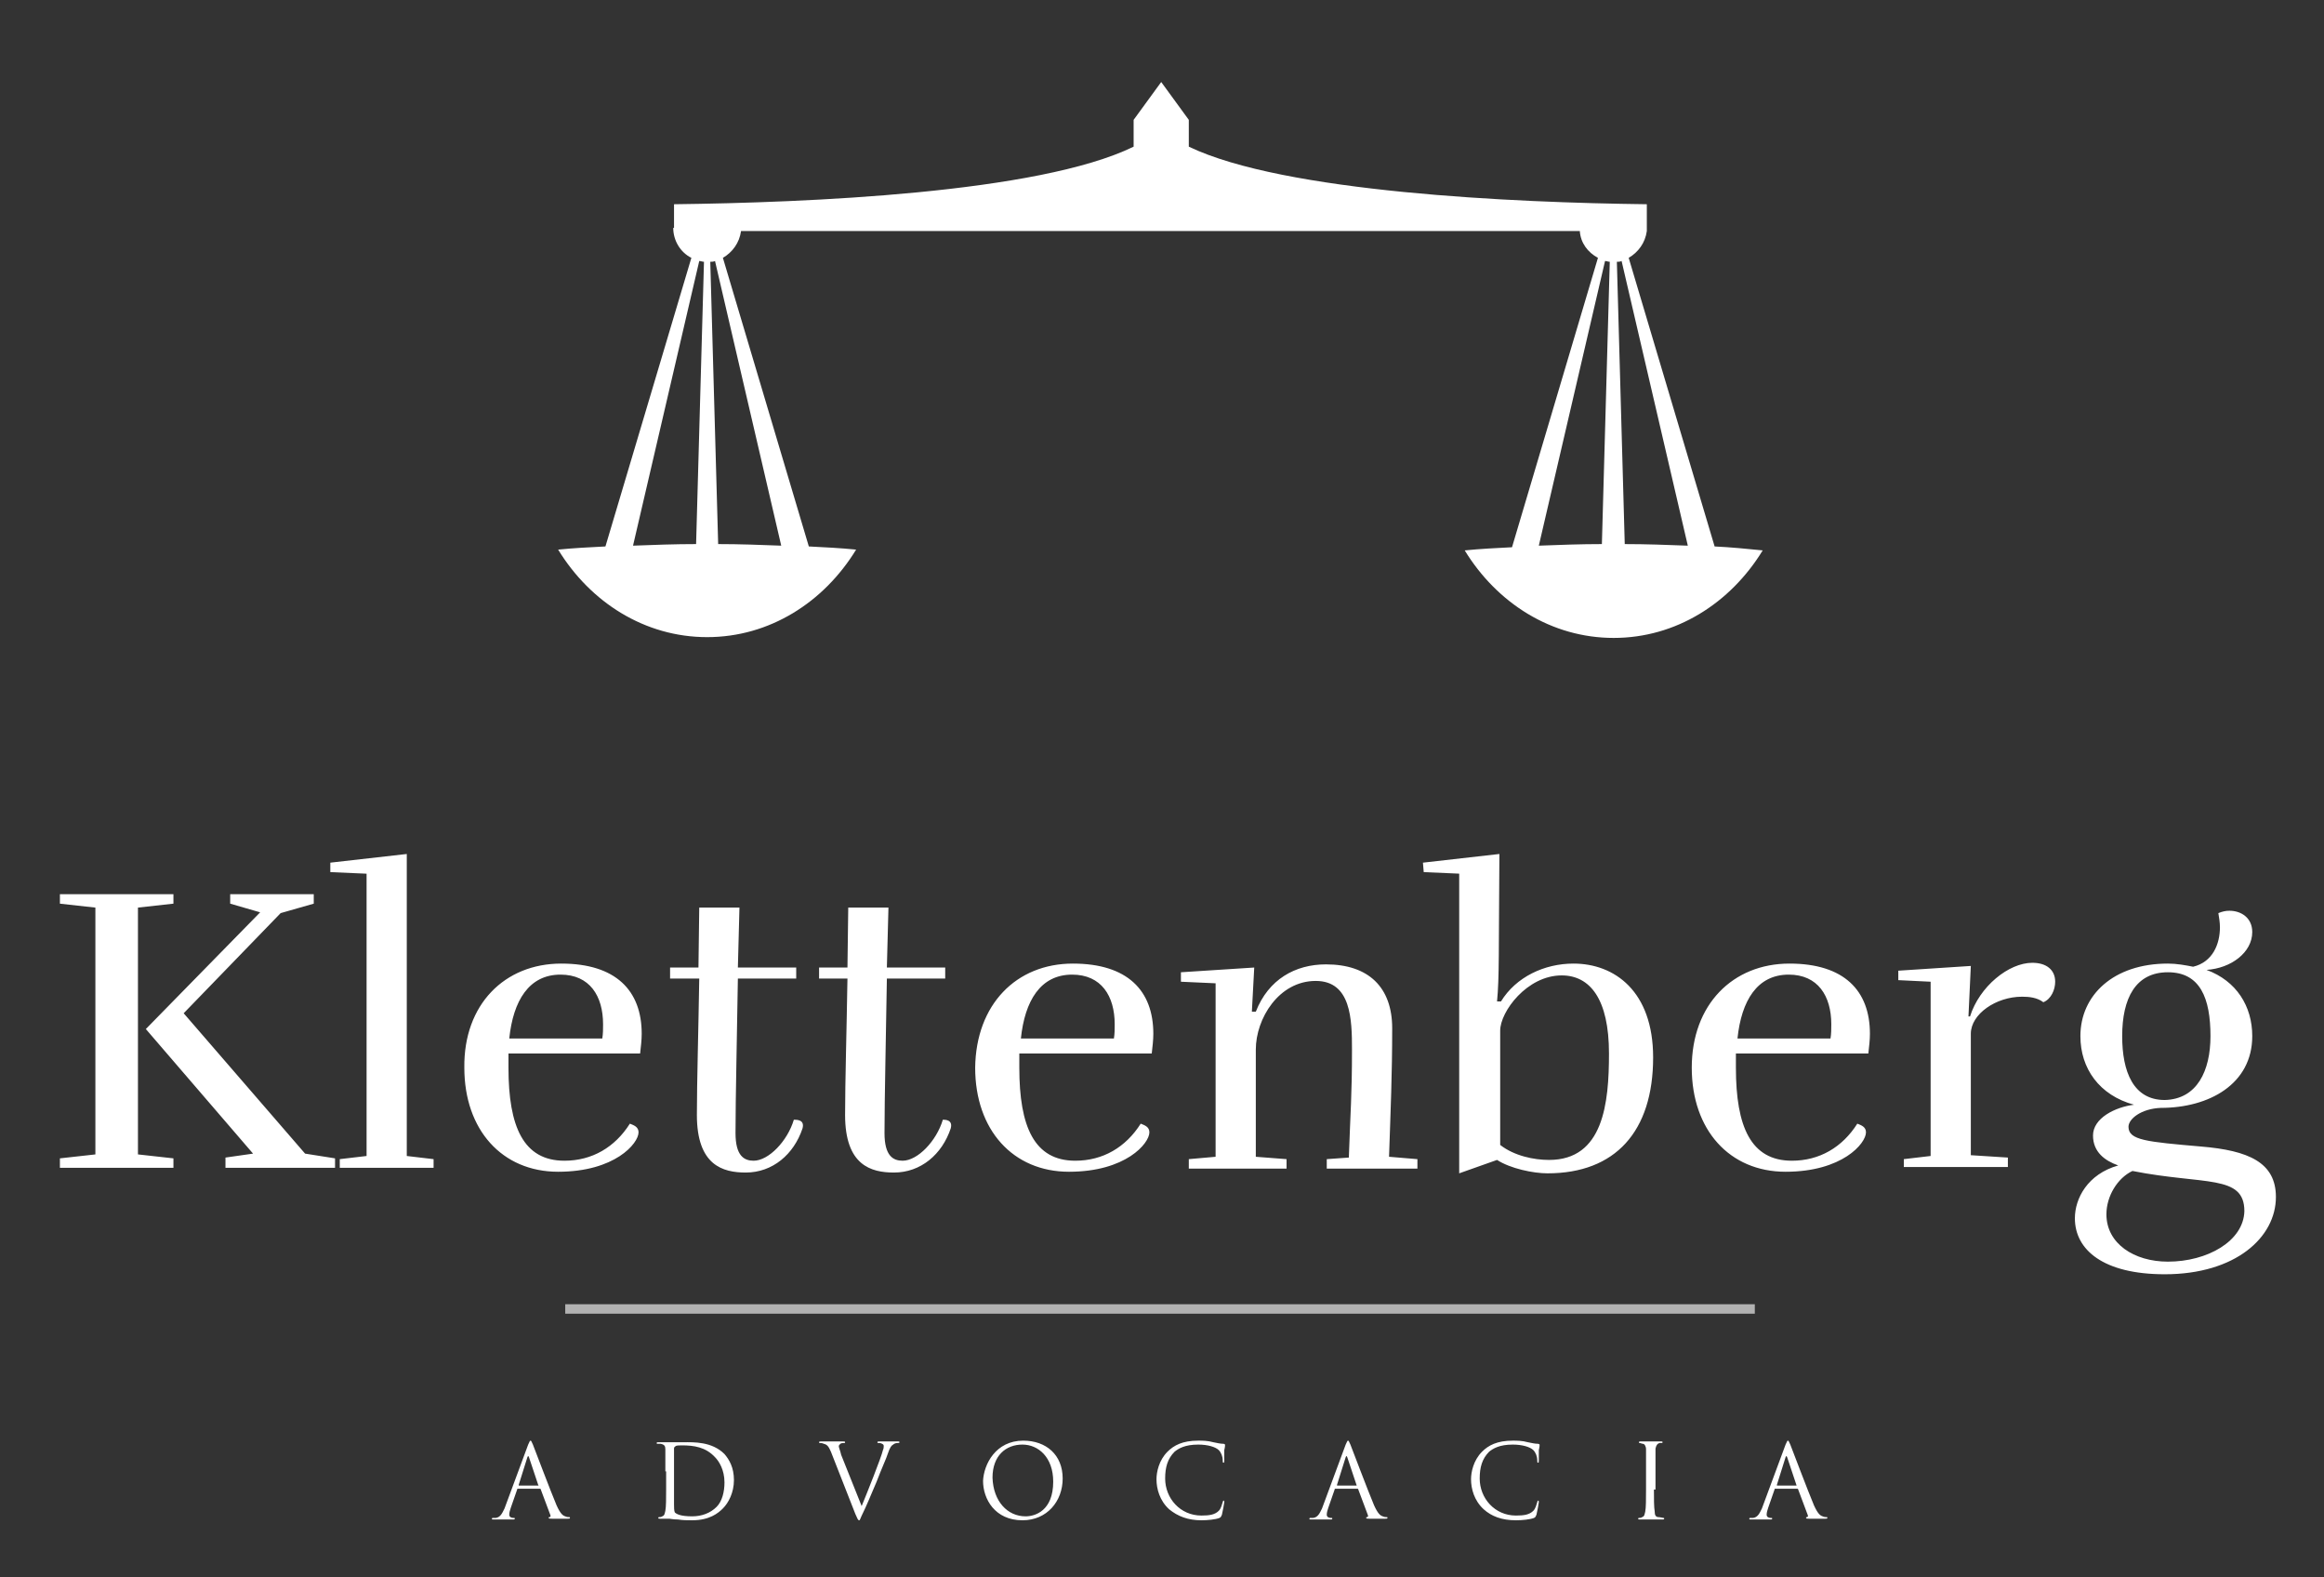 <svg xmlns="http://www.w3.org/2000/svg" id="Camada_1" viewBox="0 0 294.8 200"><rect x="0" y="0" width="294.8" height="200" fill="#333333" stroke="none"/><style>.st0{fill:#fff}.st1{fill:#b2b2b2}</style><path class="st0" d="M17.5 146.4l4.5.5v1.2H7.6v-1.2l4.5-.5v-31.3l-4.5-.5v-1.2H22v1.2l-4.5.5v31.3zm1-15.9l13.6 15.8-3.5.5v1.3h13.9v-1.2l-3.8-.6-15.4-17.8 12.3-12.7 4.2-1.2v-1.2H29.2v1.2l3.8 1.1-14.5 14.8zm33.1-22.2v38.3l3.4.4v1.1H43.1V147l3.4-.4v-35.8l-4.6-.2v-1.2l9.7-1.1zm19.6 13.9c6.9 0 10.2 3.4 10.2 8.9 0 .8-.1 1.6-.2 2.5H64.5v1.8c0 7.5 1.9 11.8 7.1 11.8 3.5 0 6.4-1.7 8.3-4.7.5.2 1.1.4 1.1 1.1 0 1.4-3 5-10.2 5-7.1 0-11.9-5.3-11.9-13.2-.1-8 5.1-13.2 12.3-13.2zm5.2 9.5c.1-.6.1-1.2.1-1.8 0-3.6-1.7-6.3-5.4-6.3-4 0-6 3.3-6.5 8.1h11.8zm25.4 11.4c-1.1 3.3-3.8 5.6-7.2 5.6-2.9 0-6.2-.9-6.2-7.3 0-4.1.2-10.9.3-17.3H85v-1.4h3.6l.1-7.6h5.1l-.2 7.6h7.4v1.4h-7.4c-.1 6.7-.3 15.2-.3 19.6 0 2.9 1.1 3.5 2.3 3.5 1.9 0 4.3-2.5 5.1-5.2.4 0 1.4 0 1.1 1.1zm18.8 0c-1.1 3.3-3.8 5.6-7.2 5.6-2.9 0-6.2-.9-6.2-7.3 0-4.1.2-10.9.3-17.3h-3.6v-1.4h3.6l.1-7.6h5.1l-.2 7.6h7.4v1.4h-7.4c-.1 6.7-.3 15.2-.3 19.6 0 2.9 1.1 3.5 2.3 3.5 1.9 0 4.3-2.5 5.1-5.2.3 0 1.3 0 1 1.1zm15.5-20.9c6.9 0 10.2 3.4 10.2 8.9 0 .8-.1 1.6-.2 2.5h-16.8v1.8c0 7.5 1.9 11.8 7.1 11.8 3.5 0 6.4-1.7 8.3-4.7.5.2 1.1.4 1.1 1.1 0 1.4-3 5-10.2 5-7.1 0-11.9-5.3-11.9-13.2.1-8 5.2-13.2 12.4-13.2zm5.2 9.5c.1-.6.1-1.2.1-1.8 0-3.6-1.7-6.3-5.4-6.3-4 0-6 3.3-6.5 8.1h11.8zm18-3.4c1.6-4.1 5-6 8.9-6 5.4 0 8.4 2.9 8.4 8.1 0 6-.2 10.3-.4 16.3l3.6.3v1.2h-11.5V147l2.8-.2c.2-5.9.4-7.8.4-13.7 0-3.8-.1-8.7-4.6-8.7-4.7 0-7.6 4.8-7.6 8.7v13.6l3.9.3v1.2h-12.4V147l3.4-.3v-22l-4.4-.2v-1.2l9.3-.6-.3 5.6h.5zm25.9-17.5l-4.6-.2-.1-1.2 9.7-1.1c-.1 12.3 0 15.6-.3 18.7h.5c1.9-3.1 5.5-4.8 9.2-4.8 5.2 0 10.1 3.5 10.1 11.9 0 9.4-4.8 14.7-13.4 14.7-1.8 0-4.7-.6-6.4-1.7l-4.8 1.7v-38zm5.1 34.4c1.8 1.4 4.3 1.9 6.2 1.9 6.9 0 7.6-7.2 7.6-13.5 0-6.9-2.4-9.9-6-9.9-4.4 0-7.8 4.6-7.8 7v14.5zm36.7-23c6.9 0 10.2 3.4 10.2 8.9 0 .8-.1 1.6-.2 2.5h-16.8v1.8c0 7.5 1.9 11.8 7.1 11.8 3.5 0 6.4-1.7 8.3-4.7.5.2 1.1.4 1.1 1.1 0 1.4-3 5-10.2 5-7.1 0-11.9-5.3-11.9-13.2 0-8 5.2-13.2 12.4-13.2zm5.2 9.5c.1-.6.1-1.2.1-1.8 0-3.6-1.7-6.3-5.4-6.3-4 0-6 3.3-6.5 8.1h11.8zm17.8-9.2l-.3 6.4h.2c1.2-3.8 4.9-6.8 7.9-6.8 1.8 0 2.9.9 2.9 2.4 0 1-.5 2.2-1.5 2.6-.8-.6-1.8-.7-2.7-.7-3.3 0-6.5 2.2-6.5 4.7v15.4l4.7.3v1.2h-13.2v-1l3.4-.4v-22.1l-4.1-.2v-1.2l9.2-.6zm20 20.4c0 1.7 2.3 1.9 9.2 2.5 6 .5 9.5 2 9.5 6.4 0 5.1-5.1 9.8-14.1 9.8-7.8 0-11.4-3.1-11.4-7.1 0-2.5 1.6-5.6 5.5-6.7-1.7-.6-3.2-1.7-3.2-3.8 0-2.2 2.8-3.6 5.2-3.9-4.4-1.2-6.8-4.6-6.8-8.7 0-5.2 4.2-9.2 11.1-9.2 1.1 0 2.2.2 3.2.4 2.5-.6 3.4-2.9 3.4-5 0-.6-.1-1.2-.2-1.8.5-.2.9-.3 1.4-.3 1.5 0 2.9.9 2.9 2.7 0 2.6-2.7 4.6-5.8 4.8 3.8 1.4 5.8 4.6 5.8 8.4 0 6.1-5.5 9.1-11.6 9.1-2.5.1-4.1 1.4-4.1 2.4zm.5 5.6c-1.9.9-3.3 3.2-3.3 5.5 0 3.7 3.5 6 7.8 6 5 0 9.6-2.6 9.7-6.4 0-4.7-5.1-3.3-14.2-5.1zm9.9-17.1c0-4.8-1.3-8.1-5.4-8.1-4.1 0-5.8 3.3-5.8 8.1 0 4.5 1.4 8.1 5.4 8.1 4.1-.1 5.8-3.7 5.8-8.1z"></path><path class="st1" d="M71.7 165.4h150.9v1.2H71.7z"></path><path class="st0" d="M67 183.2c.2-.4.2-.5.3-.5.1 0 .1.1.3.5.2.5 2.2 5.8 3 7.7.5 1.1.8 1.3 1.1 1.4.2.1.4.1.5.1.1 0 .1 0 .1.1s-.1.1-.3.1h-2c-.2 0-.4 0-.4-.1s0-.1.1-.1.2-.1.1-.3l-1.2-3.2c0-.1-.1-.1-.1-.1h-2.8c-.1 0-.1 0-.1.1l-.8 2.3c-.1.3-.2.6-.2.9 0 .3.3.4.5.4h.1c.1 0 .1 0 .1.1s-.1.1-.2.1h-2.5c-.2 0-.2 0-.2-.1s.1-.1.1-.1h.4c.6-.1.8-.6 1.1-1.2l3-8.1zm1.3 5.2c.1 0 .1-.1 0 0l-1.2-3.6c-.1-.2-.1-.2-.2 0l-1.1 3.5v.1h2.5zm16.1-1.8v-2.8c0-.4-.1-.6-.6-.7h-.4c-.1 0-.1 0-.1-.1s.1-.1.2-.1h3.2c1.3 0 3.6-.1 5.2 1.5.6.7 1.2 1.7 1.2 3.3 0 1.6-.7 2.9-1.4 3.6-.6.6-1.7 1.5-3.9 1.5-.6 0-1.2 0-1.8-.1-.6 0-1-.1-1.1-.1h-1.2c-.1 0-.2 0-.2-.1 0 0 0-.1.1-.1s.3 0 .4-.1c.3-.1.3-.3.4-.7.1-.5.1-1.6.1-2.8v-2.2zm1.1 1.4v2.8c0 .3 0 .8.1 1 .2.2.7.5 2.2.5 1.2 0 2.3-.4 3.1-1.2.7-.7 1-1.9 1-3.1 0-1.6-.7-2.7-1.2-3.2-1.2-1.3-2.7-1.5-4.2-1.5-.3 0-.7 0-.8.1-.1.1-.2.1-.2.3v4.3zm23.8 3c.7-1.7 2.5-6.2 2.7-7.1.1-.2.1-.4.1-.5 0-.1 0-.2-.2-.3-.2-.1-.3-.1-.5-.1-.1 0-.1 0-.1-.1s.1-.1.3-.1h2.3c.1 0 .2 0 .2.1s-.1.1-.2.1-.4 0-.6.2c-.2.1-.4.3-.7 1.2-.1.4-.8 1.9-1.4 3.5-.8 1.9-1.4 3.3-1.7 3.9-.4.8-.4 1-.5 1-.2 0-.2-.2-.5-.8l-3.1-7.9c-.3-.7-.5-.9-.9-1-.2-.1-.4-.1-.5-.1-.1 0-.1 0-.1-.1s.1-.1.3-.1h2.7c.2 0 .3 0 .3.1s0 .1-.1.1-.4 0-.5.1c-.1.1-.2.2-.2.3 0 .2.2.6.3 1.1l2.6 6.5zm20.5-8.3c2.9 0 5 1.8 5 4.8 0 2.9-2 5.3-5.1 5.3-3.5 0-5-2.7-5-5 .1-2.1 1.6-5.1 5.1-5.1zm.3 9.6c1.2 0 3.5-.7 3.5-4.4 0-3.1-1.9-4.7-3.9-4.7-2.1 0-3.8 1.4-3.8 4.2.1 3 1.9 4.9 4.2 4.9zm18.2-.9c-1.2-1.1-1.6-2.6-1.6-3.8 0-.9.3-2.4 1.4-3.5.8-.8 1.9-1.4 3.9-1.4.5 0 1.2 0 1.9.2.5.1.9.2 1.3.2.1 0 .2.1.2.1 0 .1 0 .3-.1.7v1.3c0 .2 0 .3-.1.3s-.1-.1-.1-.3c0-.5-.2-1-.5-1.3-.4-.4-1.4-.7-2.6-.7-1.7 0-2.5.5-3 .9-.9.9-1.2 2-1.2 3.4 0 2.5 1.9 4.7 4.6 4.7 1 0 1.7-.1 2.2-.6.3-.3.4-.8.5-1.1 0-.1.1-.2.1-.2.1 0 .1.1.1.2s-.2 1.2-.3 1.6c-.1.2-.1.3-.3.4-.5.2-1.5.3-2.3.3-1.7 0-3-.5-4.1-1.4zm22.4-8.2c.2-.4.2-.5.3-.5.1 0 .1.1.3.5.2.5 2.2 5.8 3 7.7.5 1.1.8 1.3 1.1 1.4.2.1.4.1.5.1.1 0 .1 0 .1.1s-.1.1-.3.1h-2c-.2 0-.4 0-.4-.1s0-.1.1-.1.2-.1.1-.3l-1.2-3.2c0-.1-.1-.1-.1-.1h-2.8c-.1 0-.1 0-.1.1l-.8 2.3c-.1.3-.2.6-.2.9 0 .3.3.4.5.4h.1c.1 0 .1 0 .1.1s-.1.1-.2.1h-2.5c-.2 0-.2 0-.2-.1s.1-.1.1-.1h.4c.6-.1.8-.6 1.1-1.2l3-8.1zm1.4 5.2s0-.1 0 0l-1.2-3.6c-.1-.2-.1-.2-.2 0l-1.1 3.5v.1h2.5zm16.1 3c-1.2-1.1-1.6-2.6-1.6-3.8 0-.9.3-2.4 1.4-3.5.8-.8 1.9-1.4 3.9-1.4.5 0 1.2 0 1.9.2.5.1.9.2 1.3.2.1 0 .2.1.2.1 0 .1 0 .3-.1.7v1.3c0 .2 0 .3-.1.3s-.1-.1-.1-.3c0-.5-.2-1-.5-1.3-.4-.4-1.4-.7-2.6-.7-1.7 0-2.5.5-3 .9-.9.9-1.2 2-1.2 3.4 0 2.5 1.9 4.7 4.6 4.7 1 0 1.7-.1 2.2-.6.3-.3.4-.8.5-1.1 0-.1.1-.2.1-.2.1 0 .1.1.1.2s-.2 1.2-.3 1.6c-.1.2-.1.3-.3.4-.5.2-1.5.3-2.3.3-1.8 0-3.1-.5-4.1-1.4zm21.6-2.5c0 1.2 0 2.2.1 2.8 0 .4.1.7.5.7.2 0 .5.1.6.1.1 0 .1 0 .1.1s-.1.1-.2.1H208c-.1 0-.2 0-.2-.1 0 0 0-.1.1-.1s.3 0 .4-.1c.3-.1.3-.3.4-.7.1-.5.1-1.6.1-2.8v-5.1c0-.4-.2-.7-.4-.7-.1 0-.3-.1-.4-.1-.1 0-.1 0-.1-.1s.1-.1.2-.1h2.6c.1 0 .2 0 .2.1s-.1.1-.1.1h-.3c-.3.1-.4.3-.5.7v5.2zm16.7-5.7c.2-.4.2-.5.3-.5.1 0 .1.1.3.5.2.5 2.2 5.8 3 7.7.5 1.1.8 1.3 1.1 1.4.2.1.4.1.5.1.1 0 .1 0 .1.1s-.1.1-.3.1h-2c-.2 0-.4 0-.4-.1s0-.1.1-.1.2-.1.1-.3l-1.2-3.2c0-.1-.1-.1-.1-.1h-2.8c-.1 0-.1 0-.1.1l-.8 2.3c-.1.3-.2.6-.2.9 0 .3.3.4.5.4h.1c.1 0 .1 0 .1.1s-.1.1-.2.1h-2.5c-.2 0-.2 0-.2-.1s.1-.1.1-.1h.4c.6-.1.8-.6 1.1-1.2l3-8.1zm1.4 5.2s0-.1 0 0l-1.2-3.6c-.1-.2-.1-.2-.2 0l-1.1 3.5v.1h2.5zM217.5 69.3l-10.9-36.6c1.2-.7 2.1-1.9 2.3-3.4v-3.4c-16.8-.2-46-1.5-58.1-7.3v-3.4l-3.5-4.8-3.5 4.8v3.4c-12.1 5.9-41.5 7.1-58.3 7.3v3h-.1c0 1.6.9 3.1 2.3 3.8L76.8 69.3c-2 .1-4 .2-6 .4 4.1 6.7 11 11.1 18.9 11.1 7.9 0 14.8-4.4 18.9-11.1-2-.2-4-.3-6-.4L91.7 32.7c1.2-.7 2.1-1.9 2.3-3.4h106.4c.1 1.5 1 2.7 2.3 3.4l-10.9 36.7c-2 .1-4 .2-6 .4 4.1 6.7 11 11.1 18.9 11.1 7.9 0 14.8-4.4 18.9-11.1-2-.2-4-.4-6.1-.5zM88.3 69c-2.7 0-5.4.1-8 .2l8.4-36.1c.2 0 .4.1.6.1l-1 35.8zm10.8.2c-2.6-.1-5.3-.2-8-.2l-1-35.8c.2 0 .4 0 .6-.1l8.4 36.1zm104.1-.2c-2.7 0-5.4.1-8 .2l8.4-36.1c.2 0 .4.1.6.1l-1 35.8zm2.9 0l-1-35.8c.2 0 .4 0 .6-.1l8.4 36.1c-2.6-.1-5.3-.2-8-.2z"></path></svg>